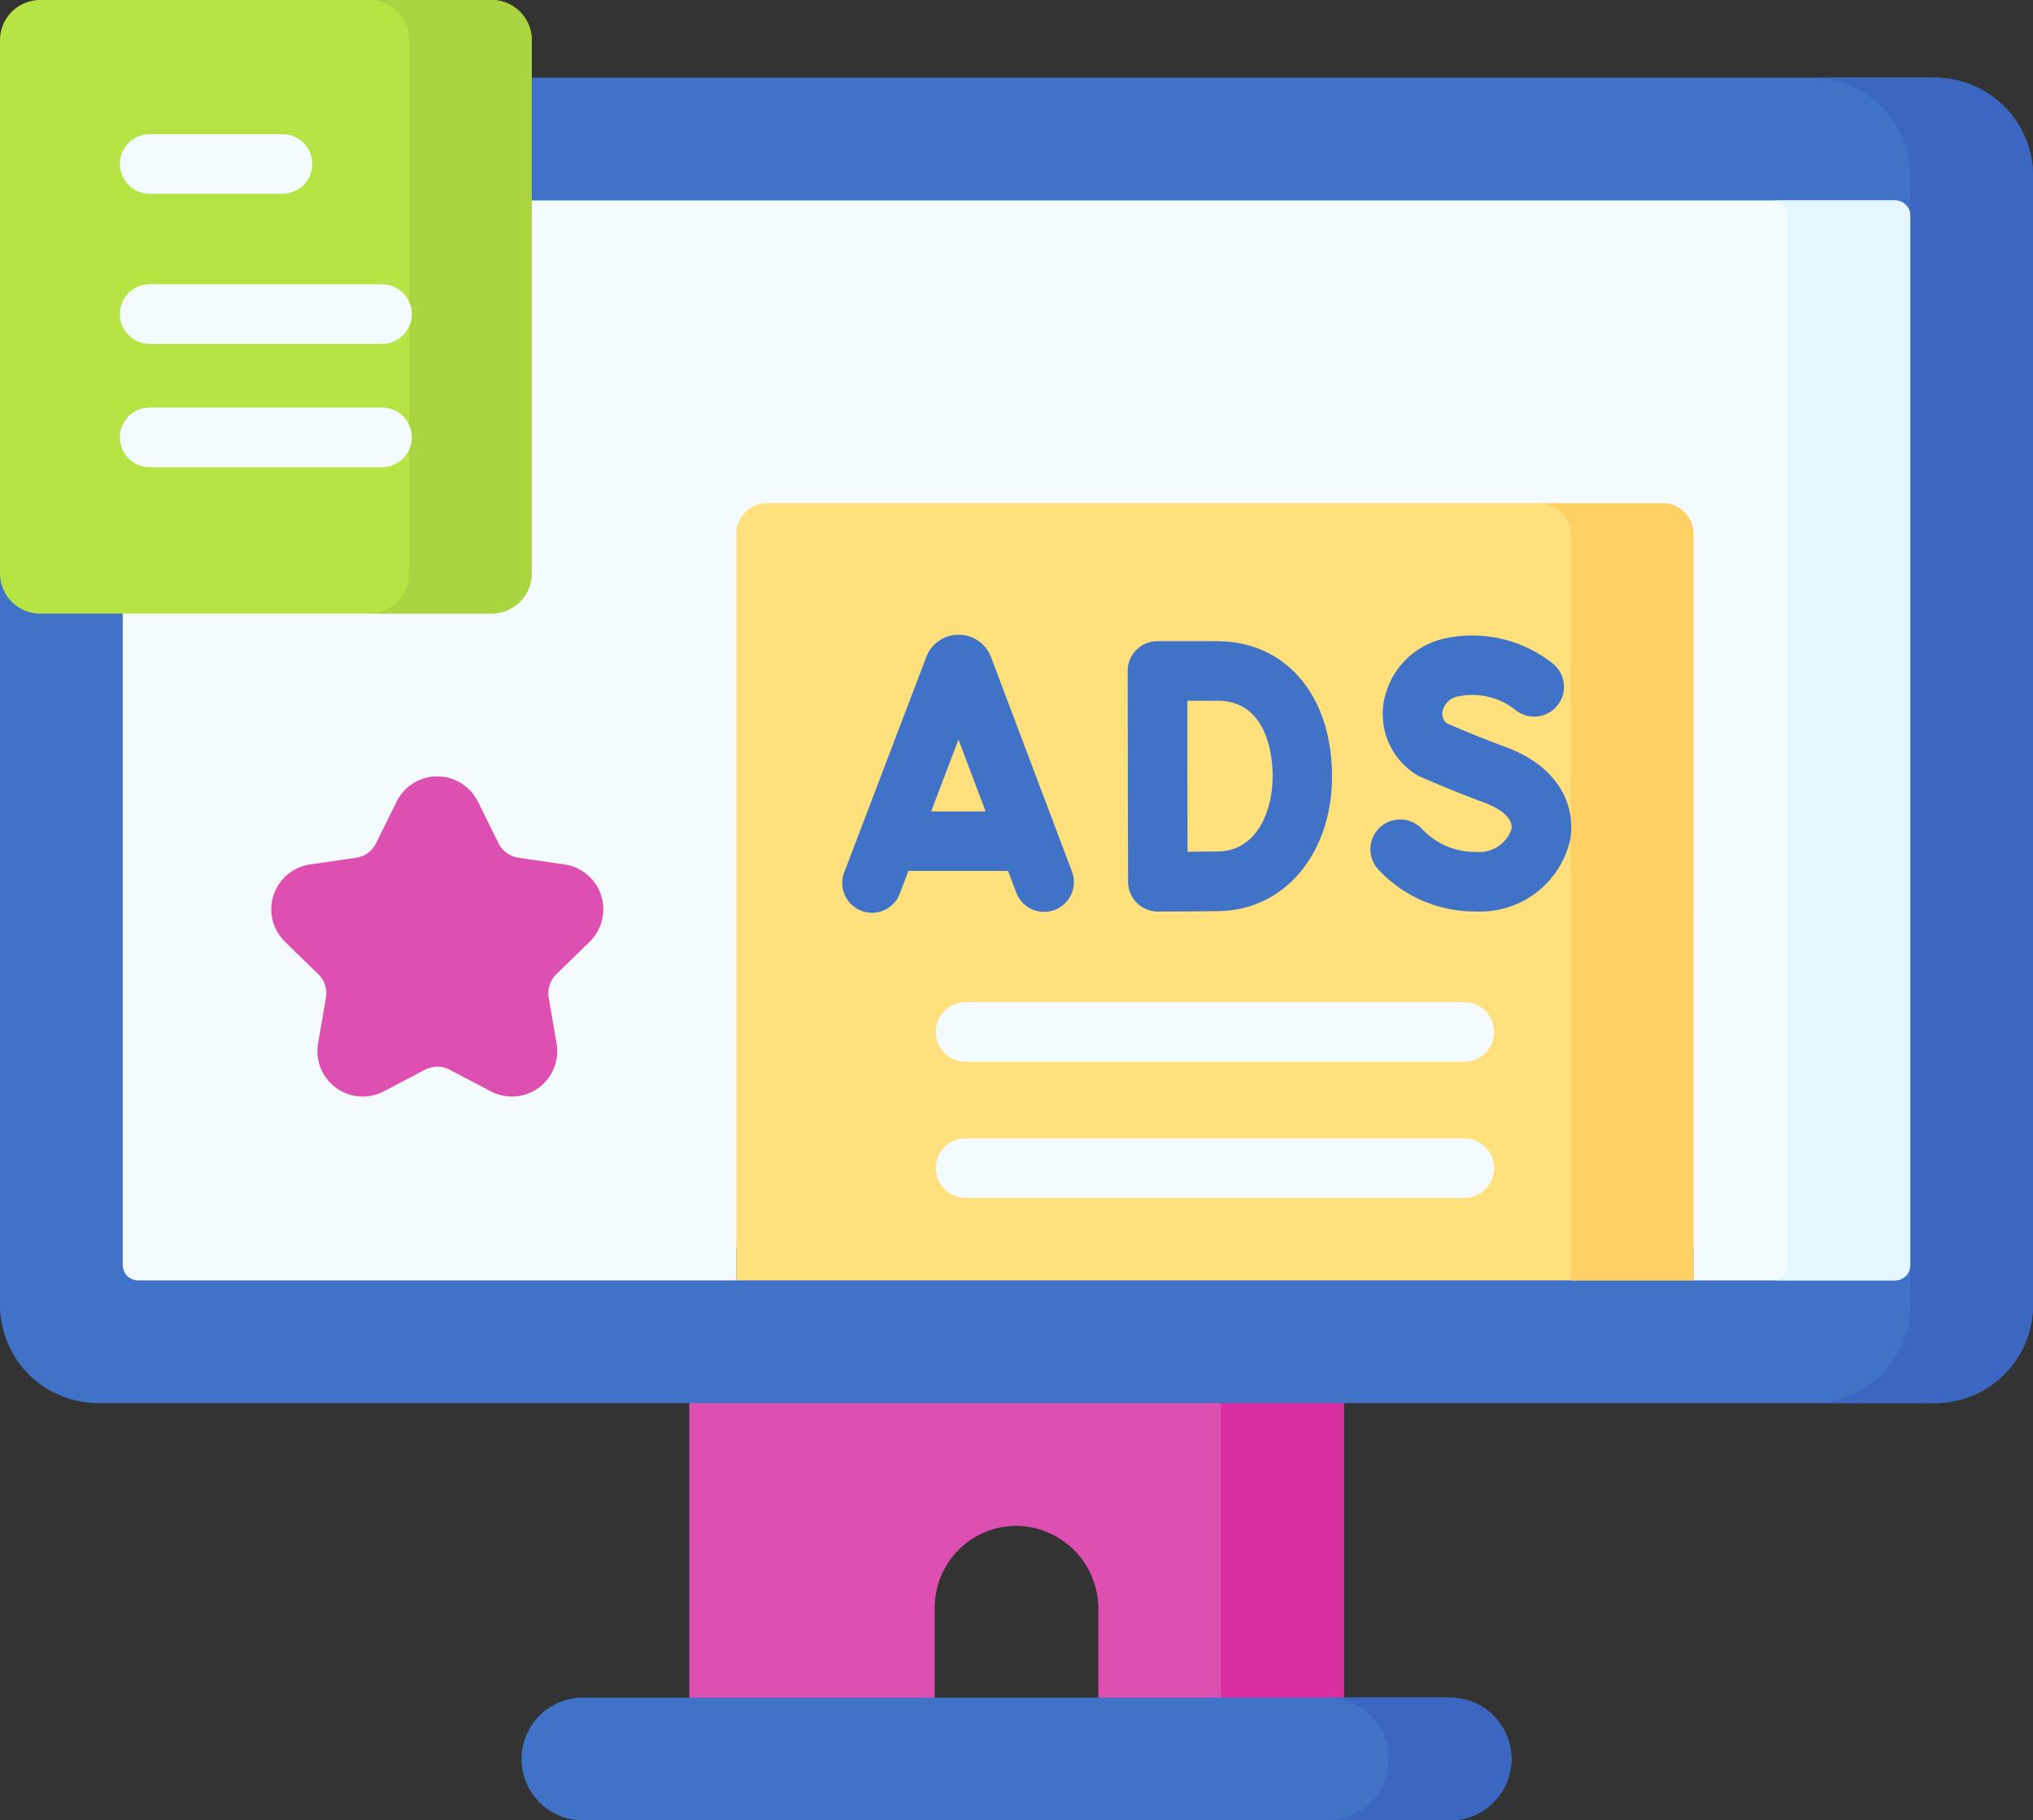 <svg xmlns="http://www.w3.org/2000/svg" width="95.092" height="85.143" viewBox="0 0 95.092 85.143"><rect x="0" y="0" width="95.092" height="85.143" fill="#333333" stroke="none"/><g id="ads" transform="translate(0 -26.785)"><path id="Path_3052" data-name="Path 3052" d="M204.2,362.439v19.933h-11.48v-7.079a3.883,3.883,0,0,0-3.827-3.827,3.826,3.826,0,0,0-3.827,3.827v7.079h-11.48V362.439Z" transform="translate(-141.345 -273.314)" fill="#dd4fb1"></path><g id="Group_1534" data-name="Group 1534" transform="translate(57.113 89.125)"><path id="Path_3053" data-name="Path 3053" d="M307.509,362.439h5.74v19.933h-5.74Z" transform="translate(-307.509 -362.439)" fill="#da2ea2"></path></g><path id="Path_3054" data-name="Path 3054" d="M90.5,108.35H4.592A4.592,4.592,0,0,1,0,103.758V50.95a4.592,4.592,0,0,1,4.592-4.592H90.5a4.592,4.592,0,0,1,4.592,4.592v52.808A4.592,4.592,0,0,1,90.5,108.35Z" transform="translate(0 -15.938)" fill="#4073c8"></path><path id="Path_3055" data-name="Path 3055" d="M462.11,46.358h-5.74a4.592,4.592,0,0,1,4.592,4.592v52.808a4.592,4.592,0,0,1-4.592,4.592h5.74a4.592,4.592,0,0,0,4.592-4.592V50.95A4.592,4.592,0,0,0,462.11,46.358Z" transform="translate(-371.61 -15.938)" fill="#3b66c1"></path><path id="Path_3056" data-name="Path 3056" d="M114.52,77.979v49.076a.717.717,0,0,1-.717.717H104.38v-1.549H59.608v1.549H31.627a.717.717,0,0,1-.717-.717V77.979a.718.718,0,0,1,.717-.719H113.8A.718.718,0,0,1,114.52,77.979Z" transform="translate(-25.169 -41.1)" fill="#f4fbff"></path><path id="Path_3057" data-name="Path 3057" d="M452.066,77.264h-5.74a.717.717,0,0,1,.717.717v49.077a.717.717,0,0,1-.717.717h5.74a.717.717,0,0,0,.717-.717V77.981a.717.717,0,0,0-.717-.717Z" transform="translate(-363.431 -41.104)" fill="#e4f6ff"></path><path id="Path_3058" data-name="Path 3058" d="M174.78,460.049H134.218a2.87,2.87,0,1,1,0-5.74H174.78a2.87,2.87,0,1,1,0,5.74Z" transform="translate(-106.953 -348.121)" fill="#4073c8"></path><path id="Path_3059" data-name="Path 3059" d="M340.034,454.31h-5.74a2.87,2.87,0,1,1,0,5.74h5.74a2.87,2.87,0,1,0,0-5.74Z" transform="translate(-272.207 -348.122)" fill="#3b66c1"></path><path id="Path_3060" data-name="Path 3060" d="M230.2,189.85H185.433V154.932a1.435,1.435,0,0,1,1.435-1.435h41.9a1.435,1.435,0,0,1,1.435,1.435Z" transform="translate(-150.993 -103.178)" fill="#ffe07d"></path><path id="Path_3061" data-name="Path 3061" d="M393.6,153.5h-5.74a1.435,1.435,0,0,1,1.435,1.435V189.85h5.74V154.932A1.435,1.435,0,0,0,393.6,153.5Z" transform="translate(-315.827 -103.178)" fill="#ffd064"></path><g id="Group_1535" data-name="Group 1535" transform="translate(39.416 56.473)"><path id="Path_3062" data-name="Path 3062" d="M219.164,187.679l-.015-.038a1.618,1.618,0,0,0-1.5-1.006h0a1.618,1.618,0,0,0-1.5,1.009l-.012.031-3.814,10.014a1.393,1.393,0,1,0,2.6.992l.379-1h4.661l.374.992a1.393,1.393,0,1,0,2.606-.984Zm-2.8,7.22,1.28-3.361,1.268,3.361Z" transform="translate(-212.227 -186.635)" fill="#4073c8"></path><path id="Path_3063" data-name="Path 3063" d="M288.184,188.254h-2.792a1.393,1.393,0,0,0-1.393,1.4s.007,3.791.007,4.915c0,1.37.013,4.944.013,4.944a1.393,1.393,0,0,0,1.393,1.388h.005c.084,0,2.076-.008,2.873-.022,3.052-.053,5.267-2.7,5.267-6.3,0-3.781-2.159-6.321-5.373-6.321Zm.057,9.835c-.334.006-.9.011-1.441.014,0-1.154-.008-2.731-.008-3.539,0-.677,0-2.323,0-3.525h1.4c2.4,0,2.588,2.706,2.588,3.535C290.771,196.3,289.989,198.059,288.241,198.089Z" transform="translate(-270.669 -187.953)" fill="#4073c8"></path><path id="Path_3064" data-name="Path 3064" d="M351.48,191.881c-1.226-.452-2.37-.944-2.743-1.107a.587.587,0,0,1-.192-.538.9.9,0,0,1,.722-.713,3.26,3.26,0,0,1,2.682.624,1.393,1.393,0,0,0,1.785-2.139,6.051,6.051,0,0,0-5.27-1.152,3.7,3.7,0,0,0-2.676,2.985,3.35,3.35,0,0,0,1.495,3.317,1.419,1.419,0,0,0,.193.105c.059.026,1.462.65,3.04,1.233.325.12,1.375.564,1.253,1.245a1.591,1.591,0,0,1-1.653,1.053,3.411,3.411,0,0,1-2.507-1.048,1.393,1.393,0,1,0-2.064,1.871,6.153,6.153,0,0,0,4.572,1.963,4.312,4.312,0,0,0,4.4-3.35c.262-1.465-.4-3.377-3.031-4.349Z" transform="translate(-320.49 -186.636)" fill="#4073c8"></path></g><path id="Path_3065" data-name="Path 3065" d="M77.976,223.472l.962,1.949a1.24,1.24,0,0,0,.934.678l2.151.313A2.121,2.121,0,0,1,83.2,230.03l-1.556,1.517a1.24,1.24,0,0,0-.357,1.1l.367,2.142a2.121,2.121,0,0,1-3.077,2.236l-1.924-1.011a1.24,1.24,0,0,0-1.154,0l-1.924,1.011a2.121,2.121,0,0,1-3.077-2.236l.367-2.142a1.241,1.241,0,0,0-.357-1.1L68.95,230.03a2.121,2.121,0,0,1,1.175-3.618l2.151-.313a1.24,1.24,0,0,0,.934-.678l.962-1.949a2.121,2.121,0,0,1,3.8,0Z" transform="translate(-55.62 -159.195)" fill="#dd4fb1"></path><g id="Group_1536" data-name="Group 1536" transform="translate(43.773 73.66)"><path id="Path_3066" data-name="Path 3066" d="M237.08,281.959H260.4a1.393,1.393,0,1,0,0-2.786H237.08a1.393,1.393,0,1,0,0,2.786Z" transform="translate(-235.687 -279.173)" fill="#f4fbff"></path><path id="Path_3067" data-name="Path 3067" d="M260.4,313.458H237.08a1.393,1.393,0,1,0,0,2.786H260.4a1.393,1.393,0,1,0,0-2.786Z" transform="translate(-235.687 -307.09)" fill="#f4fbff"></path></g><path id="Path_3068" data-name="Path 3068" d="M22.992,55.485H1.881A1.881,1.881,0,0,1,0,53.6V28.666a1.881,1.881,0,0,1,1.881-1.881h21.11a1.881,1.881,0,0,1,1.881,1.881V53.6a1.881,1.881,0,0,1-1.881,1.881Z" transform="translate(0 0)" fill="#b7e445"></path><path id="Path_3069" data-name="Path 3069" d="M98.628,26.785h-5.74a1.881,1.881,0,0,1,1.881,1.881V53.6a1.881,1.881,0,0,1-1.881,1.881h5.74a1.881,1.881,0,0,0,1.881-1.881V28.666a1.881,1.881,0,0,0-1.881-1.881Z" transform="translate(-75.636 0)" fill="#aad540"></path><g id="Group_1537" data-name="Group 1537" transform="translate(5.611 33.061)"><path id="Path_3070" data-name="Path 3070" d="M31.606,63.36h6.208a1.393,1.393,0,1,0,0-2.786H31.606a1.393,1.393,0,1,0,0,2.786Z" transform="translate(-30.213 -60.574)" fill="#f4fbff"></path><path id="Path_3071" data-name="Path 3071" d="M31.606,101.168H42.471a1.393,1.393,0,0,0,0-2.786H31.606a1.393,1.393,0,0,0,0,2.786Z" transform="translate(-30.213 -91.36)" fill="#f4fbff"></path><path id="Path_3072" data-name="Path 3072" d="M42.471,129.432H31.606a1.393,1.393,0,0,0,0,2.786H42.471a1.393,1.393,0,0,0,0-2.786Z" transform="translate(-30.213 -116.643)" fill="#f4fbff"></path></g></g></svg>